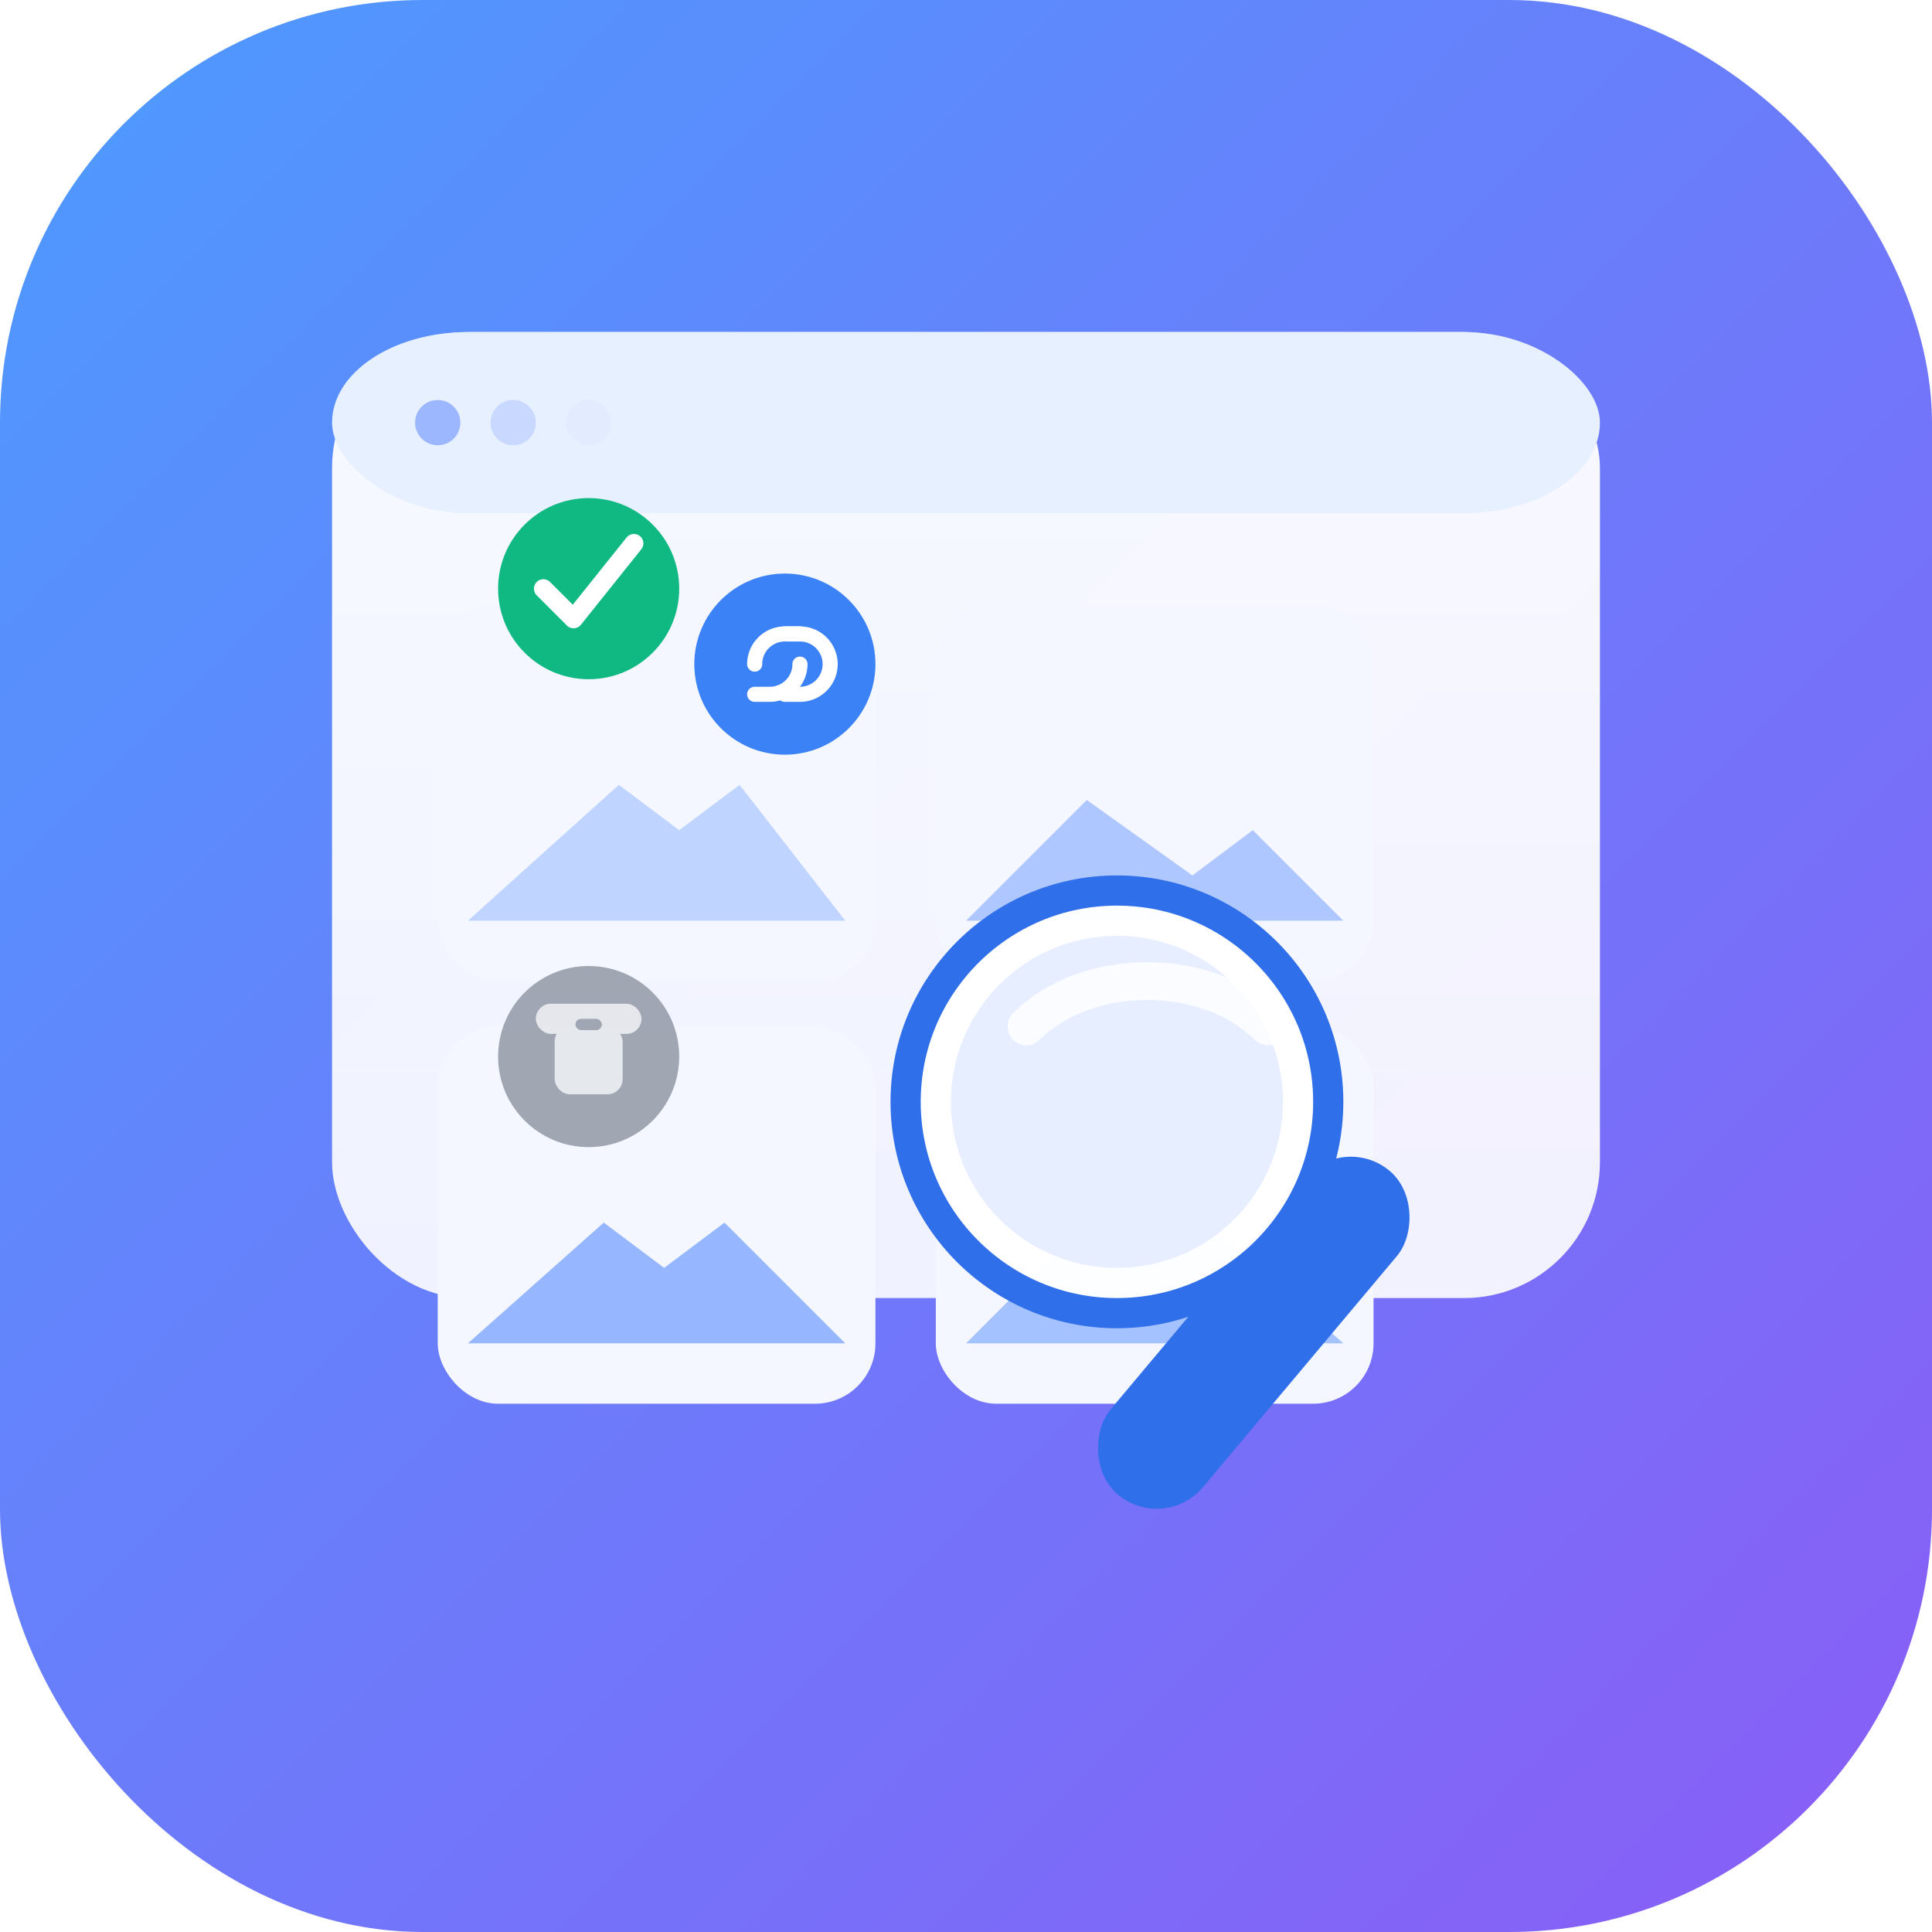 <svg xmlns="http://www.w3.org/2000/svg" width="256" height="256" viewBox="0 0 256 256" role="img" aria-label="Plugin icon: media inspection and usage markers">
  <defs>
    <linearGradient id="bg" x1="0%" y1="0%" x2="100%" y2="100%">
      <stop offset="0%" stop-color="#4C9BFF"/>
      <stop offset="100%" stop-color="#8B5CF6"/>
    </linearGradient>
    <linearGradient id="card" x1="0%" y1="0%" x2="0%" y2="100%">
      <stop offset="0%" stop-color="#FFFFFF" stop-opacity="0.95"/>
      <stop offset="100%" stop-color="#FFFFFF" stop-opacity="0.9"/>
    </linearGradient>
    <filter id="shadow" x="-20%" y="-20%" width="140%" height="140%">
      <feDropShadow dx="0" dy="6" stdDeviation="8" flood-color="#111827" flood-opacity="0.18"/>
    </filter>
    <filter id="tiny" x="-50%" y="-50%" width="200%" height="200%">
      <feDropShadow dx="0" dy="2" stdDeviation="2" flood-color="#111827" flood-opacity="0.2"/>
    </filter>
  </defs>

  <rect width="256" height="256" rx="56" fill="url(#bg)"/>

  <!-- Thumbnail grid card -->
  <g transform="translate(44,44)" filter="url(#shadow)">
    <rect x="0" y="0" width="168" height="128" rx="18" fill="url(#card)"/>
    <rect x="0" y="0" width="168" height="24" rx="18" fill="#E7F0FF"/>
    <circle cx="14" cy="12" r="3" fill="#9DB7FF"/>
    <circle cx="24" cy="12" r="3" fill="#C8D8FF"/>
    <circle cx="34" cy="12" r="3" fill="#E3EBFF"/>

    <!-- 2x2 thumbnails -->
    <g transform="translate(14,36)">
      <g>
        <rect x="0" y="0" width="58" height="50" rx="8" fill="#F4F7FF"/>
        <path d="M4 42 L24 24 L32 30 L40 24 L54 42 Z" fill="#BFD4FF"/>
        <circle cx="46" cy="12" r="6" fill="#FFD166"/>
      </g>
      <g transform="translate(66,0)">
        <rect x="0" y="0" width="58" height="50" rx="8" fill="#F4F7FF"/>
        <path d="M4 42 L20 26 L34 36 L42 30 L54 42 Z" fill="#AFC7FF"/>
      </g>
      <g transform="translate(0,56)">
        <rect x="0" y="0" width="58" height="50" rx="8" fill="#F4F7FF"/>
        <path d="M4 42 L22 26 L30 32 L38 26 L54 42 Z" fill="#96B7FF"/>
      </g>
      <g transform="translate(66,56)">
        <rect x="0" y="0" width="58" height="50" rx="8" fill="#F4F7FF"/>
        <path d="M4 42 L20 26 L28 30 L36 26 L54 42 Z" fill="#A3C2FF"/>
      </g>
    </g>
  </g>

  <!-- Magnifying glass -->
  <g transform="translate(112,126)" filter="url(#shadow)">
    <rect x="66" y="24" width="16" height="56" rx="8" transform="rotate(40 66 24)" fill="#2F6FEA"/>
    <circle cx="36" cy="20" r="28" fill="#FFFFFF" opacity="0.98"/>
    <circle cx="36" cy="20" r="22" fill="#E7EEFF"/>
    <path d="M24 10 C32 2, 48 2, 56 10" stroke="#FFFFFF" stroke-opacity="0.85" stroke-width="5" fill="none" stroke-linecap="round"/>
    <circle cx="36" cy="20" r="28" fill="none" stroke="#2F6FEA" stroke-width="4"/>
  </g>

  <!-- Link / Check / Trash markers -->
  <g transform="translate(92,76)" filter="url(#tiny)">
    <circle cx="12" cy="12" r="12" fill="#3B82F6"/>
    <path d="M8 12 a4 4 0 0 1 4-4 h2 M14 12 a4 4 0 0 1 -4 4 h-2" fill="none" stroke="#FFFFFF" stroke-width="2" stroke-linecap="round"/>
    <path d="M12 8 h2 a4 4 0 0 1 4 4 a4 4 0 0 1 -4 4 h-2" fill="none" stroke="#FFFFFF" stroke-width="2" stroke-linecap="round"/>
  </g>
  <g transform="translate(66,66)" filter="url(#tiny)">
    <circle cx="12" cy="12" r="12" fill="#10B981"/>
    <path d="M6 12 l4 4 l8 -10" fill="none" stroke="#FFFFFF" stroke-width="2.5" stroke-linecap="round" stroke-linejoin="round"/>
  </g>
  <g transform="translate(66,128)" filter="url(#tiny)" opacity="0.95">
    <circle cx="12" cy="12" r="12" fill="#9CA3AF"/>
    <g transform="translate(5,5)">
      <rect x="2.5" y="3" width="9" height="9" rx="2" fill="#E5E7EB"/>
      <rect x="0" y="0" width="14" height="4" rx="2" fill="#E5E7EB"/>
      <rect x="5.25" y="2" width="3.5" height="1.5" rx="0.75" fill="#9CA3AF"/>
    </g>
  </g>
</svg>


